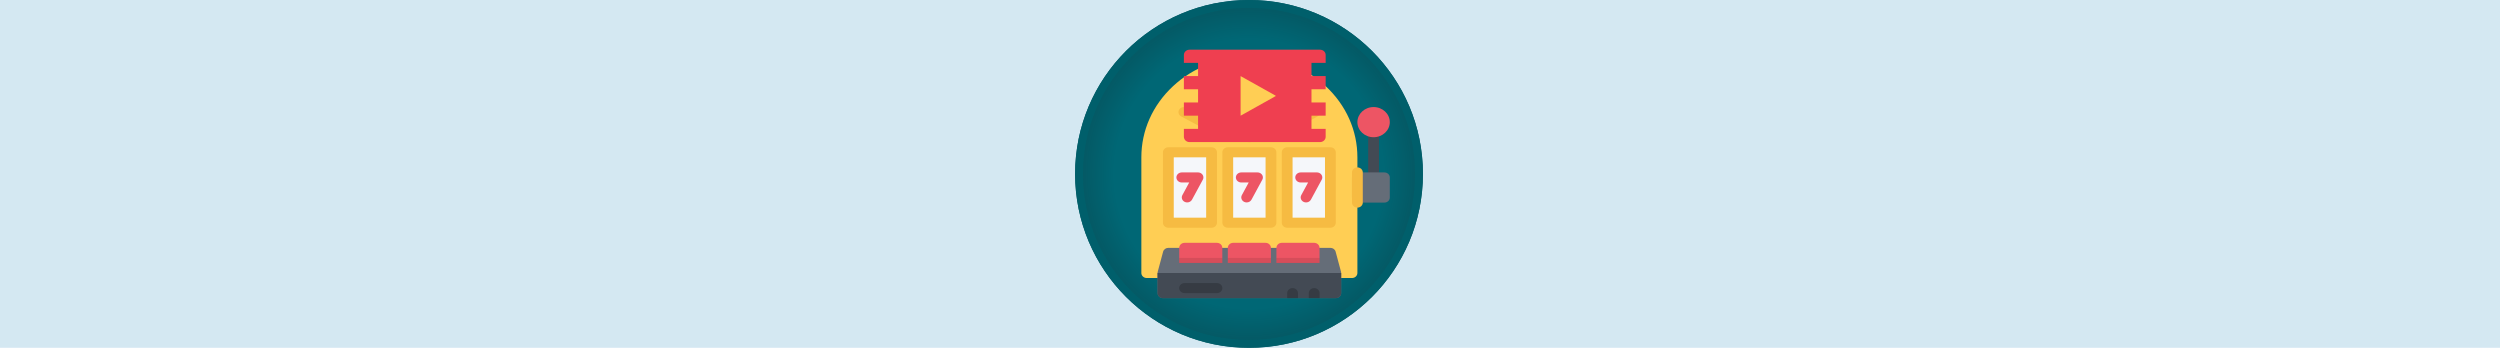 <svg width="1265" height="176" viewBox="0 0 1265 176" fill="none" xmlns="http://www.w3.org/2000/svg">
<g clip-path="url(#clip0_63_15411)">
<rect width="176" height="1265" transform="translate(1265) rotate(90)" fill="#D4E8F2"/>
<g filter="url(#filter0_i_63_15411)">
<circle cx="632" cy="88" r="88" fill="url(#paint0_radial_63_15411)"/>
</g>
<circle cx="632" cy="88" r="86" stroke="#005F6B" stroke-width="4"/>
<path d="M670.828 43.627C660.508 34.016 646.781 28.722 632.181 28.722C617.582 28.722 603.857 34.016 593.533 43.627C583.21 53.24 577.524 66.019 577.524 79.612V138.137C577.524 139.542 578.749 140.682 580.258 140.682H684.103C685.616 140.682 686.841 139.542 686.841 138.137V79.612C686.841 66.019 681.152 53.24 670.828 43.627Z" fill="#FFCE54"/>
<path d="M678.558 137.518L675.824 127.338C675.52 126.205 674.431 125.415 673.174 125.415H591.189C589.936 125.415 588.841 126.205 588.537 127.338L585.805 137.518C585.751 137.723 585.723 137.928 585.723 138.137V148.316C585.723 149.717 586.948 150.858 588.457 150.858H675.904C677.418 150.858 678.643 149.717 678.643 148.316V138.137C678.642 137.928 678.61 137.723 678.558 137.518Z" fill="#656D78"/>
<path d="M588.457 150.859H675.904C677.418 150.859 678.643 149.718 678.643 148.317V138.138H585.723V148.317C585.723 149.718 586.948 150.859 588.457 150.859Z" fill="#434A54"/>
<path d="M695.039 92.336C693.526 92.336 692.301 91.195 692.301 89.79V66.89C692.301 65.484 693.526 64.346 695.039 64.346C696.545 64.346 697.77 65.484 697.77 66.89V89.79C697.77 91.195 696.545 92.336 695.039 92.336Z" fill="#434A54"/>
<path d="M700.5 102.515H686.841C685.328 102.515 684.103 101.374 684.103 99.969V89.79C684.103 88.385 685.327 87.246 686.841 87.246H700.5C702.013 87.246 703.238 88.385 703.238 89.79V99.969C703.238 101.374 702.013 102.515 700.5 102.515Z" fill="#656D78"/>
<path d="M695.039 54.169C690.516 54.169 686.841 57.592 686.841 61.803C686.841 66.011 690.516 69.436 695.039 69.436C699.555 69.436 703.238 66.011 703.238 61.803C703.238 57.592 699.555 54.169 695.039 54.169Z" fill="#ED5564"/>
<path d="M686.841 105.057C685.328 105.057 684.103 103.916 684.103 102.515V87.246C684.103 85.841 685.327 84.702 686.841 84.702C688.346 84.702 689.571 85.841 689.571 87.246V102.515C689.571 103.916 688.346 105.057 686.841 105.057Z" fill="#F6BB42"/>
<g opacity="0.2">
<path d="M615.784 148.316H599.387C597.878 148.316 596.655 147.176 596.655 145.77C596.655 144.365 597.878 143.225 599.387 143.225H615.784C617.293 143.225 618.516 144.365 618.516 145.77C618.516 147.176 617.293 148.316 615.784 148.316Z" fill="black"/>
</g>
<path opacity="0.2" d="M664.975 145.77C663.466 145.77 662.245 146.906 662.245 148.315V150.857H667.706V148.315C667.706 146.906 666.485 145.77 664.975 145.77Z" fill="black"/>
<path opacity="0.2" d="M654.047 145.77C652.534 145.77 651.309 146.906 651.309 148.315V150.857H656.777V148.315C656.777 146.906 655.552 145.77 654.047 145.77Z" fill="black"/>
<path d="M615.76 122.869H599.411C597.902 122.869 596.679 124.006 596.679 125.415V133.048H618.493V125.415C618.493 124.006 617.27 122.869 615.76 122.869Z" fill="#ED5564"/>
<path d="M640.356 122.869H624.007C622.497 122.869 621.274 124.006 621.274 125.415V133.048H643.088V125.415C643.088 124.006 641.865 122.869 640.356 122.869Z" fill="#ED5564"/>
<path d="M664.951 122.869H648.602C647.093 122.869 645.872 124.006 645.872 125.415V133.048H667.681V125.415C667.682 124.006 666.461 122.869 664.951 122.869Z" fill="#ED5564"/>
<path d="M613.051 77.067H591.188V112.688H613.051V77.067Z" fill="#F5F7FA"/>
<path d="M613.052 115.236H591.189C589.679 115.236 588.457 114.096 588.457 112.691V77.069C588.457 75.664 589.679 74.523 591.189 74.523H613.052C614.561 74.523 615.784 75.664 615.784 77.069V112.691C615.784 114.096 614.561 115.236 613.052 115.236ZM593.921 110.149H610.318V79.613H593.921V110.149Z" fill="#F6BB42"/>
<path d="M673.174 77.067H651.309V112.688H673.174V77.067Z" fill="#F5F7FA"/>
<path d="M673.174 115.236H651.308C649.803 115.236 648.578 114.096 648.578 112.691V77.069C648.578 75.664 649.803 74.523 651.308 74.523H673.174C674.683 74.523 675.904 75.664 675.904 77.069V112.691C675.904 114.096 674.683 115.236 673.174 115.236ZM654.047 110.149H670.444V79.613H654.047V110.149Z" fill="#F6BB42"/>
<path d="M643.113 77.067H621.25V112.688H643.113V77.067Z" fill="#F5F7FA"/>
<path d="M643.112 115.236H621.251C619.741 115.236 618.517 114.096 618.517 112.691V77.069C618.517 75.664 619.741 74.523 621.251 74.523H643.112C644.623 74.523 645.848 75.664 645.848 77.069V112.691C645.848 114.096 644.623 115.236 643.112 115.236ZM623.983 110.149H640.38V79.613H623.983V110.149Z" fill="#F6BB42"/>
<path d="M608.759 90.634C608.775 90.589 608.793 90.542 608.807 90.496C608.819 90.457 608.829 90.417 608.839 90.378C608.849 90.339 608.859 90.298 608.867 90.259C608.877 90.211 608.885 90.164 608.891 90.115C608.895 90.082 608.901 90.048 608.903 90.015C608.909 89.961 608.911 89.907 608.913 89.851C608.913 89.83 608.915 89.81 608.915 89.789C608.915 89.78 608.915 89.771 608.915 89.76C608.913 89.707 608.909 89.655 608.905 89.603C608.903 89.569 608.901 89.534 608.897 89.5C608.891 89.457 608.883 89.415 608.877 89.374C608.869 89.331 608.861 89.288 608.853 89.247C608.845 89.215 608.835 89.184 608.825 89.152C608.813 89.104 608.799 89.053 608.783 89.005C608.773 88.981 608.761 88.955 608.753 88.93C608.733 88.878 608.713 88.826 608.689 88.776C608.677 88.75 608.661 88.724 608.647 88.698C608.625 88.651 608.601 88.604 608.575 88.56C608.553 88.525 608.531 88.491 608.507 88.457C608.485 88.424 608.463 88.388 608.439 88.355C608.409 88.314 608.375 88.273 608.341 88.232C608.321 88.209 608.303 88.185 608.282 88.163C608.246 88.12 608.204 88.081 608.164 88.041C608.144 88.021 608.126 88 608.104 87.982C608.066 87.947 608.024 87.913 607.984 87.879C607.956 87.857 607.932 87.834 607.904 87.814C607.868 87.788 607.832 87.764 607.794 87.738C607.756 87.713 607.72 87.687 607.682 87.663C607.65 87.645 607.618 87.628 607.586 87.609C607.538 87.583 607.49 87.557 607.442 87.533C607.432 87.527 607.422 87.522 607.412 87.518C607.392 87.509 607.372 87.501 607.35 87.492C607.298 87.47 607.246 87.447 607.194 87.427C607.158 87.414 607.124 87.403 607.088 87.392C607.039 87.377 606.992 87.362 606.942 87.347C606.9 87.336 606.858 87.326 606.814 87.317C606.772 87.308 606.729 87.298 606.687 87.291C606.635 87.282 606.583 87.276 606.531 87.269C606.495 87.265 606.461 87.261 606.425 87.257C606.365 87.252 606.307 87.25 606.249 87.25C606.227 87.248 606.205 87.246 606.183 87.246H597.984C596.475 87.246 595.252 88.385 595.252 89.79C595.252 91.195 596.475 92.336 597.984 92.336H601.745L598.276 98.743C597.598 99.999 598.14 101.531 599.487 102.161C599.882 102.347 600.302 102.433 600.714 102.433C601.715 102.433 602.678 101.922 603.158 101.031L608.623 90.936C608.633 90.918 608.641 90.897 608.651 90.878C608.675 90.83 608.699 90.781 608.721 90.729C608.735 90.697 608.747 90.665 608.759 90.634Z" fill="#ED5564"/>
<path d="M638.857 90.634C638.873 90.589 638.891 90.542 638.905 90.496C638.917 90.457 638.927 90.417 638.937 90.378C638.947 90.339 638.957 90.298 638.965 90.259C638.975 90.211 638.983 90.164 638.989 90.115C638.993 90.082 638.999 90.048 639.001 90.015C639.007 89.961 639.009 89.907 639.011 89.851C639.011 89.83 639.013 89.81 639.013 89.789C639.013 89.78 639.013 89.771 639.013 89.76C639.011 89.707 639.007 89.655 639.003 89.603C639.001 89.569 638.999 89.534 638.995 89.5C638.989 89.457 638.981 89.415 638.973 89.374C638.967 89.331 638.959 89.288 638.951 89.247C638.943 89.215 638.933 89.184 638.923 89.152C638.911 89.104 638.897 89.053 638.881 89.005C638.871 88.981 638.861 88.955 638.851 88.93C638.831 88.878 638.811 88.826 638.787 88.776C638.775 88.75 638.759 88.724 638.745 88.698C638.723 88.651 638.699 88.604 638.673 88.56C638.651 88.525 638.629 88.491 638.605 88.457C638.583 88.424 638.561 88.388 638.537 88.355C638.507 88.314 638.473 88.273 638.439 88.232C638.419 88.209 638.401 88.185 638.381 88.163C638.344 88.12 638.302 88.081 638.262 88.041C638.242 88.021 638.224 88 638.202 87.982C638.165 87.947 638.122 87.913 638.082 87.879C638.054 87.857 638.03 87.834 638.002 87.814C637.966 87.788 637.928 87.764 637.892 87.738C637.854 87.713 637.818 87.687 637.78 87.663C637.748 87.645 637.716 87.628 637.684 87.609C637.636 87.583 637.588 87.557 637.54 87.533C637.53 87.527 637.52 87.522 637.51 87.518C637.49 87.509 637.47 87.501 637.448 87.492C637.396 87.47 637.344 87.447 637.292 87.427C637.256 87.414 637.222 87.403 637.186 87.392C637.138 87.377 637.09 87.362 637.04 87.347C636.998 87.336 636.956 87.326 636.912 87.317C636.87 87.308 636.828 87.298 636.786 87.291C636.734 87.282 636.682 87.276 636.63 87.269C636.593 87.265 636.56 87.261 636.523 87.257C636.464 87.252 636.405 87.25 636.347 87.25C636.325 87.248 636.303 87.246 636.281 87.246H628.083C626.573 87.246 625.351 88.385 625.351 89.79C625.351 91.195 626.573 92.336 628.083 92.336H631.844L628.375 98.743C627.696 99.999 628.239 101.531 629.586 102.161C629.98 102.347 630.401 102.433 630.813 102.433C631.814 102.433 632.777 101.922 633.257 101.031L638.721 90.936C638.731 90.918 638.739 90.897 638.749 90.878C638.773 90.83 638.797 90.781 638.819 90.729C638.833 90.697 638.845 90.665 638.857 90.634Z" fill="#ED5564"/>
<path d="M668.882 90.729C668.89 90.698 668.907 90.666 668.914 90.634C668.934 90.589 668.951 90.543 668.966 90.496C668.979 90.457 668.986 90.418 668.999 90.379C669.011 90.34 669.018 90.299 669.026 90.26C669.034 90.211 669.042 90.163 669.051 90.116C669.055 90.082 669.058 90.049 669.063 90.016C669.067 89.962 669.071 89.906 669.071 89.852C669.075 89.831 669.075 89.811 669.075 89.79C669.075 89.781 669.075 89.771 669.075 89.762C669.075 89.708 669.067 89.656 669.067 89.604C669.063 89.57 669.059 89.535 669.059 89.501C669.051 89.458 669.043 89.415 669.035 89.373C669.027 89.332 669.019 89.289 669.011 89.249C669.003 89.216 668.995 89.184 668.986 89.151C668.971 89.102 668.954 89.054 668.938 89.007C668.93 88.979 668.922 88.955 668.91 88.927C668.89 88.877 668.87 88.826 668.85 88.776C668.835 88.748 668.818 88.722 668.802 88.694C668.782 88.649 668.762 88.604 668.734 88.56C668.714 88.525 668.69 88.489 668.666 88.455C668.642 88.422 668.622 88.388 668.598 88.357C668.57 88.314 668.53 88.273 668.498 88.232C668.482 88.207 668.461 88.185 668.441 88.163C668.402 88.12 668.362 88.081 668.321 88.04C668.301 88.021 668.281 88.001 668.265 87.982C668.225 87.947 668.185 87.913 668.141 87.879C668.113 87.857 668.089 87.835 668.065 87.814C668.025 87.788 667.989 87.764 667.953 87.738C667.913 87.714 667.881 87.688 667.841 87.664C667.809 87.645 667.777 87.628 667.745 87.611C667.696 87.583 667.649 87.557 667.601 87.533C667.589 87.528 667.581 87.522 667.569 87.518C667.553 87.509 667.529 87.502 667.512 87.494C667.456 87.47 667.404 87.447 667.352 87.427C667.316 87.414 667.28 87.403 667.248 87.392C667.2 87.377 667.152 87.362 667.1 87.347C667.056 87.336 667.016 87.326 666.972 87.317C666.928 87.308 666.888 87.298 666.848 87.291C666.792 87.282 666.744 87.274 666.688 87.269C666.656 87.265 666.616 87.261 666.584 87.257C666.524 87.252 666.464 87.25 666.404 87.248C666.384 87.248 666.36 87.246 666.344 87.246H658.146C656.632 87.246 655.407 88.385 655.407 89.79C655.407 91.195 656.632 92.336 658.146 92.336H661.905L658.434 98.743C657.753 99.999 658.298 101.531 659.643 102.161C660.043 102.347 660.459 102.433 660.876 102.433C661.872 102.433 662.837 101.922 663.317 101.031L668.782 90.936C668.794 90.917 668.802 90.897 668.81 90.878C668.835 90.83 668.858 90.781 668.882 90.729Z" fill="#ED5564"/>
<path d="M623.985 63.846C623.04 63.846 622.124 63.389 621.617 62.573L610.685 44.945C609.93 43.728 610.379 42.172 611.686 41.469C612.992 40.767 614.664 41.184 615.418 42.401L626.349 60.029C627.104 61.246 626.657 62.802 625.35 63.505C624.92 63.736 624.449 63.846 623.985 63.846Z" fill="#F6BB42"/>
<path d="M617.978 69.435C617.516 69.435 617.045 69.325 616.615 69.094L597.682 58.915C596.375 58.212 595.927 56.656 596.681 55.439C597.436 54.222 599.107 53.805 600.414 54.507L619.347 64.686C620.654 65.389 621.103 66.945 620.348 68.162C619.841 68.978 618.923 69.435 617.978 69.435Z" fill="#F6BB42"/>
<path d="M646.385 69.435C645.44 69.435 644.519 68.978 644.015 68.162C643.26 66.945 643.709 65.389 645.016 64.686L663.95 54.507C665.256 53.805 666.929 54.222 667.681 55.439C668.434 56.656 667.986 58.212 666.681 58.915L647.746 69.094C647.317 69.325 646.849 69.435 646.385 69.435Z" fill="#F6BB42"/>
<path d="M640.378 63.846C639.914 63.846 639.443 63.736 639.013 63.505C637.706 62.802 637.259 61.246 638.014 60.029L648.947 42.401C649.699 41.184 651.373 40.767 652.678 41.469C653.983 42.172 654.431 43.728 653.678 44.945L642.746 62.575C642.239 63.391 641.323 63.846 640.378 63.846Z" fill="#F6BB42"/>
<path d="M634.113 71.233C633.046 72.227 631.317 72.227 630.25 71.233C629.181 70.24 629.181 68.628 630.25 67.635C631.317 66.641 633.046 66.641 634.113 67.635C635.182 68.628 635.182 70.24 634.113 71.233Z" fill="#F6BB42"/>
<path opacity="0.1" d="M618.493 130.499H596.653V133.049H618.493V130.499Z" fill="black"/>
<path opacity="0.1" d="M643.099 130.499H621.262V133.049H643.099V130.499Z" fill="black"/>
<path opacity="0.1" d="M667.709 130.499H645.872V133.049H667.709V130.499Z" fill="black"/>
<path d="M670.785 31.823V27.812C670.786 27.462 670.712 27.114 670.568 26.79C670.424 26.466 670.213 26.172 669.947 25.924C669.681 25.676 669.365 25.48 669.017 25.346C668.669 25.212 668.296 25.143 667.919 25.144H601.919C601.542 25.143 601.169 25.212 600.821 25.346C600.472 25.48 600.156 25.676 599.889 25.924C599.622 26.172 599.41 26.466 599.266 26.79C599.121 27.114 599.046 27.461 599.046 27.812V31.823H606.22V38.503H599.046V45.182H606.22V51.862H599.046V58.541H606.22V65.221H599.046V69.225C599.045 69.577 599.119 69.925 599.264 70.249C599.408 70.574 599.619 70.869 599.886 71.118C600.153 71.366 600.47 71.563 600.819 71.698C601.168 71.832 601.542 71.901 601.919 71.9H667.919C668.296 71.9 668.669 71.83 669.017 71.696C669.365 71.561 669.681 71.364 669.947 71.115C670.213 70.867 670.424 70.572 670.568 70.248C670.712 69.924 670.786 69.576 670.785 69.225V65.221H663.611V58.541H670.785V51.862H663.611V45.182H670.785V38.503H663.611V31.823H670.785ZM627.742 58.541V38.503L645.676 48.522L627.742 58.541Z" fill="#EF3F50"/>
</g>
<defs>
<filter id="filter0_i_63_15411" x="544" y="0" width="176" height="176" filterUnits="userSpaceOnUse" color-interpolation-filters="sRGB">
<feFlood flood-opacity="0" result="BackgroundImageFix"/>
<feBlend mode="normal" in="SourceGraphic" in2="BackgroundImageFix" result="shape"/>
<feColorMatrix in="SourceAlpha" type="matrix" values="0 0 0 0 0 0 0 0 0 0 0 0 0 0 0 0 0 0 127 0" result="hardAlpha"/>
<feMorphology radius="4" operator="erode" in="SourceAlpha" result="effect1_innerShadow_63_15411"/>
<feOffset/>
<feGaussianBlur stdDeviation="5"/>
<feComposite in2="hardAlpha" operator="arithmetic" k2="-1" k3="1"/>
<feColorMatrix type="matrix" values="0 0 0 0 0 0 0 0 0 0 0 0 0 0 0 0 0 0 0.25 0"/>
<feBlend mode="normal" in2="shape" result="effect1_innerShadow_63_15411"/>
</filter>
<radialGradient id="paint0_radial_63_15411" cx="0" cy="0" r="1" gradientUnits="userSpaceOnUse" gradientTransform="translate(632 88) rotate(90) scale(88)">
<stop offset="0.775" stop-color="#006775"/>
<stop offset="1" stop-color="#055661"/>
</radialGradient>
<clipPath id="clip0_63_15411">
<rect width="176" height="1265" fill="white" transform="translate(1265) rotate(90)"/>
</clipPath>
</defs>
</svg>
